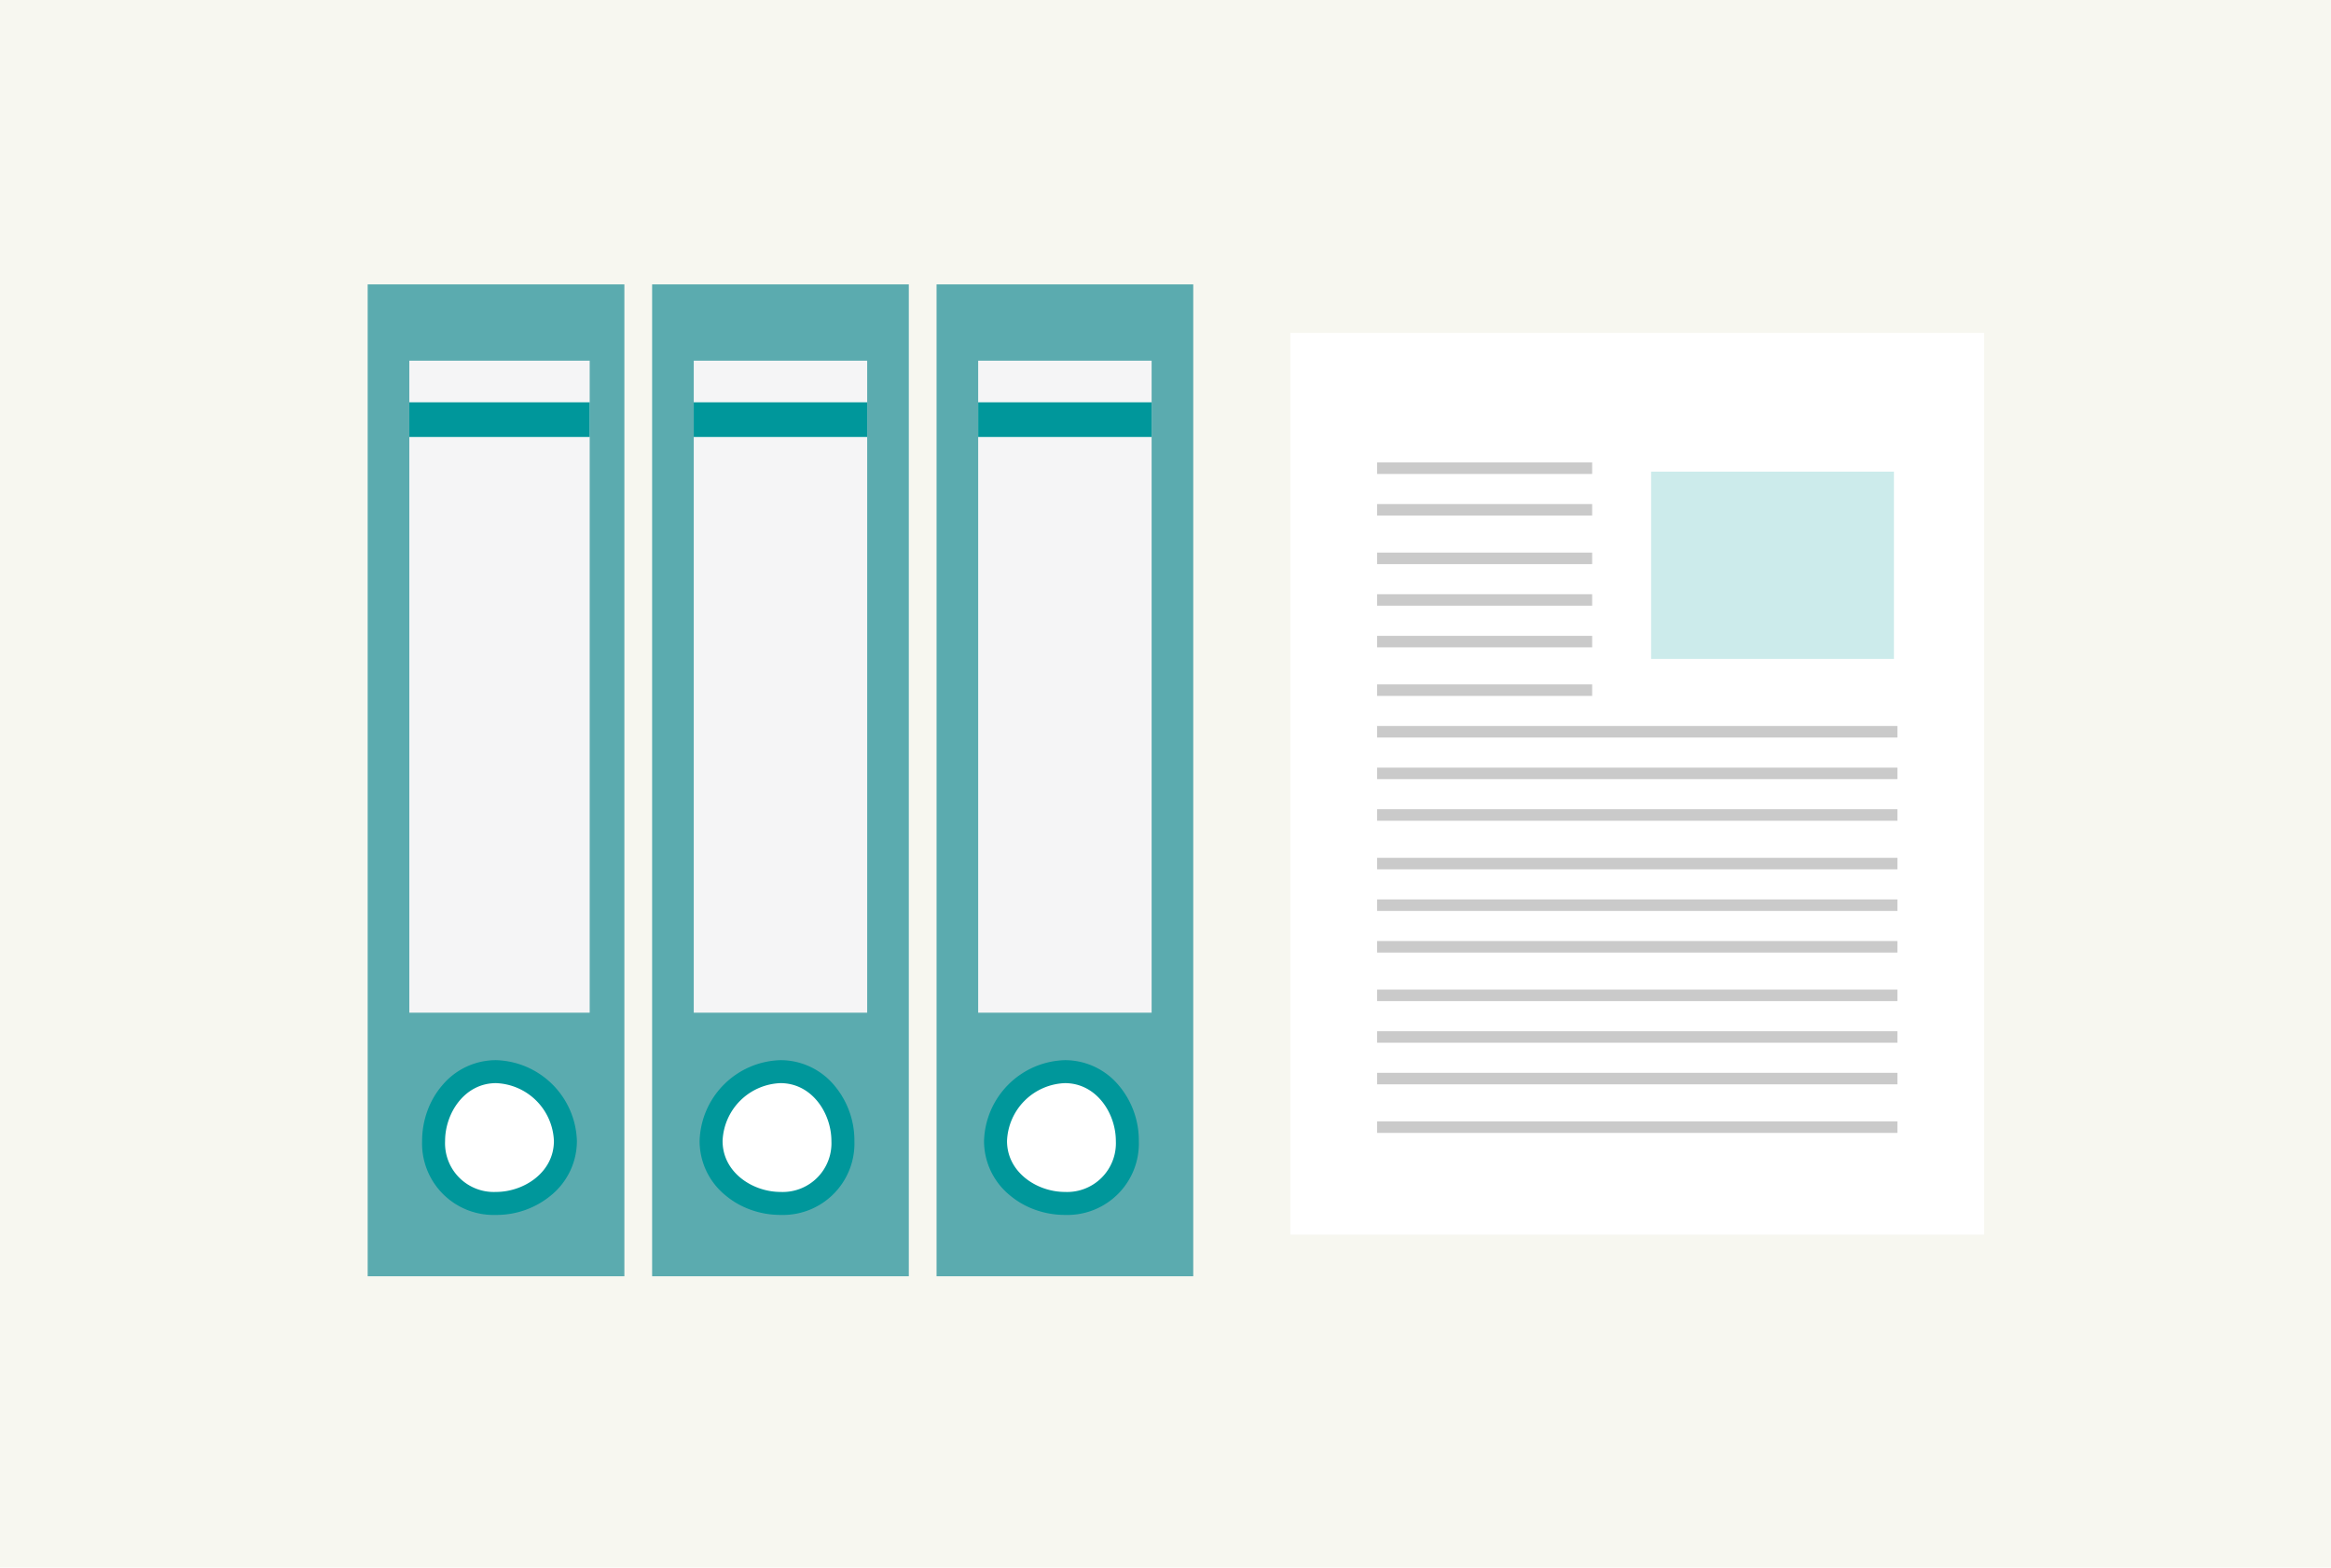 <svg xmlns="http://www.w3.org/2000/svg" xmlns:xlink="http://www.w3.org/1999/xlink" width="336" height="226" viewBox="0 0 336 226"><defs><style>.a{fill:none;}.b{clip-path:url(#a);}.c{fill:#f7f7f0;}.d{fill:#5babaf;}.e{fill:#f5f5f6;}.f{fill:#00979b;}.g{fill:#fff;}.h{opacity:0.2;}.i{clip-path:url(#c);}.j{fill:#099;}.k{fill:#cacaca;}</style><clipPath id="a"><rect class="a" width="336" height="226"/></clipPath><clipPath id="c"><rect class="a" width="35" height="27" transform="translate(238 68)"/></clipPath></defs><g transform="translate(-748 -2432)"><g transform="translate(748 2432)"><g class="b"><rect class="c" width="336" height="226"/><rect class="d" width="37" height="143" transform="translate(94 41)"/><rect class="e" width="25" height="94" transform="translate(100 52)"/><rect class="f" width="25" height="5" transform="translate(100 58)"/><g class="b"><path class="g" d="M122,164c0-5.262-4.737-9-10-9a8.652,8.652,0,0,0-9,9c0,5.262,3.738,10,9,10a10.353,10.353,0,0,0,10-10"/><path class="f" d="M112.5,175.157a12.639,12.639,0,0,1-4.351-.767,11.864,11.864,0,0,1-3.706-2.163,10.106,10.106,0,0,1-3.6-7.727A12.008,12.008,0,0,1,112.5,152.843a10.106,10.106,0,0,1,7.727,3.6,12.3,12.3,0,0,1,2.93,8.057A10.307,10.307,0,0,1,112.5,175.157Zm0-19a8.673,8.673,0,0,0-8.343,8.343c0,4.536,4.331,7.343,8.343,7.343a7.026,7.026,0,0,0,7.343-7.343C119.843,160.488,117.036,156.157,112.5,156.157Z"/><rect class="d" width="37" height="143" transform="translate(135 41)"/><rect class="e" width="25" height="94" transform="translate(141 52)"/><rect class="f" width="25" height="5" transform="translate(141 58)"/><path class="g" d="M163,164c0-5.262-4.737-9-10-9a8.652,8.652,0,0,0-9,9c0,5.262,3.738,10,9,10a10.353,10.353,0,0,0,10-10"/><path class="f" d="M153.5,175.157a12.639,12.639,0,0,1-4.351-.767,11.864,11.864,0,0,1-3.706-2.163,10.106,10.106,0,0,1-3.6-7.727A12.008,12.008,0,0,1,153.5,152.843a10.106,10.106,0,0,1,7.727,3.6,12.3,12.3,0,0,1,2.93,8.057A10.307,10.307,0,0,1,153.5,175.157Zm0-19a8.673,8.673,0,0,0-8.343,8.343c0,4.536,4.331,7.343,8.343,7.343a7.026,7.026,0,0,0,7.343-7.343C160.843,160.488,158.036,156.157,153.5,156.157Z"/><rect class="d" width="37" height="143" transform="translate(53 41)"/><rect class="e" width="26" height="94" transform="translate(59 52)"/><rect class="f" width="26" height="5" transform="translate(59 58)"/><path class="g" d="M81,164a8.651,8.651,0,0,0-9-9c-5.262,0-10,3.738-10,9a10.354,10.354,0,0,0,10,10c5.263,0,9-4.738,9-10"/><path class="f" d="M71.5,175.157A10.307,10.307,0,0,1,60.843,164.5a12.639,12.639,0,0,1,.767-4.351,11.865,11.865,0,0,1,2.163-3.706,10.106,10.106,0,0,1,7.727-3.6A12.007,12.007,0,0,1,83.157,164.5a10.106,10.106,0,0,1-3.6,7.727A12.294,12.294,0,0,1,71.5,175.157Zm0-19c-4.536,0-7.343,4.331-7.343,8.343a7.026,7.026,0,0,0,7.343,7.343c4.012,0,8.343-2.807,8.343-7.343A8.673,8.673,0,0,0,71.5,156.157Z"/><rect class="g" width="100" height="130" transform="translate(186 48)"/><g class="h"><g class="i"><rect class="j" width="35" height="27" transform="translate(238 68)"/></g></g><path class="k" d="M31,.83H0V-.83H31Z" transform="translate(198.5 67.5)"/><path class="k" d="M31,.83H0V-.83H31Z" transform="translate(198.5 73.5)"/><path class="k" d="M31,.83H0V-.83H31Z" transform="translate(198.5 80.5)"/><path class="k" d="M31,.83H0V-.83H31Z" transform="translate(198.5 86.5)"/><path class="k" d="M31,.83H0V-.83H31Z" transform="translate(198.5 92.5)"/><path class="k" d="M31,.83H0V-.83H31Z" transform="translate(198.5 99.5)"/><path class="k" d="M75,.83H0V-.83H75Z" transform="translate(198.5 105.5)"/><path class="k" d="M75,.83H0V-.83H75Z" transform="translate(198.5 111.5)"/><path class="k" d="M75,.83H0V-.83H75Z" transform="translate(198.5 117.5)"/><path class="k" d="M75,.83H0V-.83H75Z" transform="translate(198.5 124.5)"/><path class="k" d="M75,.83H0V-.83H75Z" transform="translate(198.5 130.5)"/><path class="k" d="M75,.83H0V-.83H75Z" transform="translate(198.5 136.5)"/><path class="k" d="M75,.83H0V-.83H75Z" transform="translate(198.5 143.5)"/><path class="k" d="M75,.83H0V-.83H75Z" transform="translate(198.5 149.5)"/><path class="k" d="M75,.83H0V-.83H75Z" transform="translate(198.5 155.5)"/><path class="k" d="M75,.83H0V-.83H75Z" transform="translate(198.5 162.5)"/></g></g></g></g></svg>